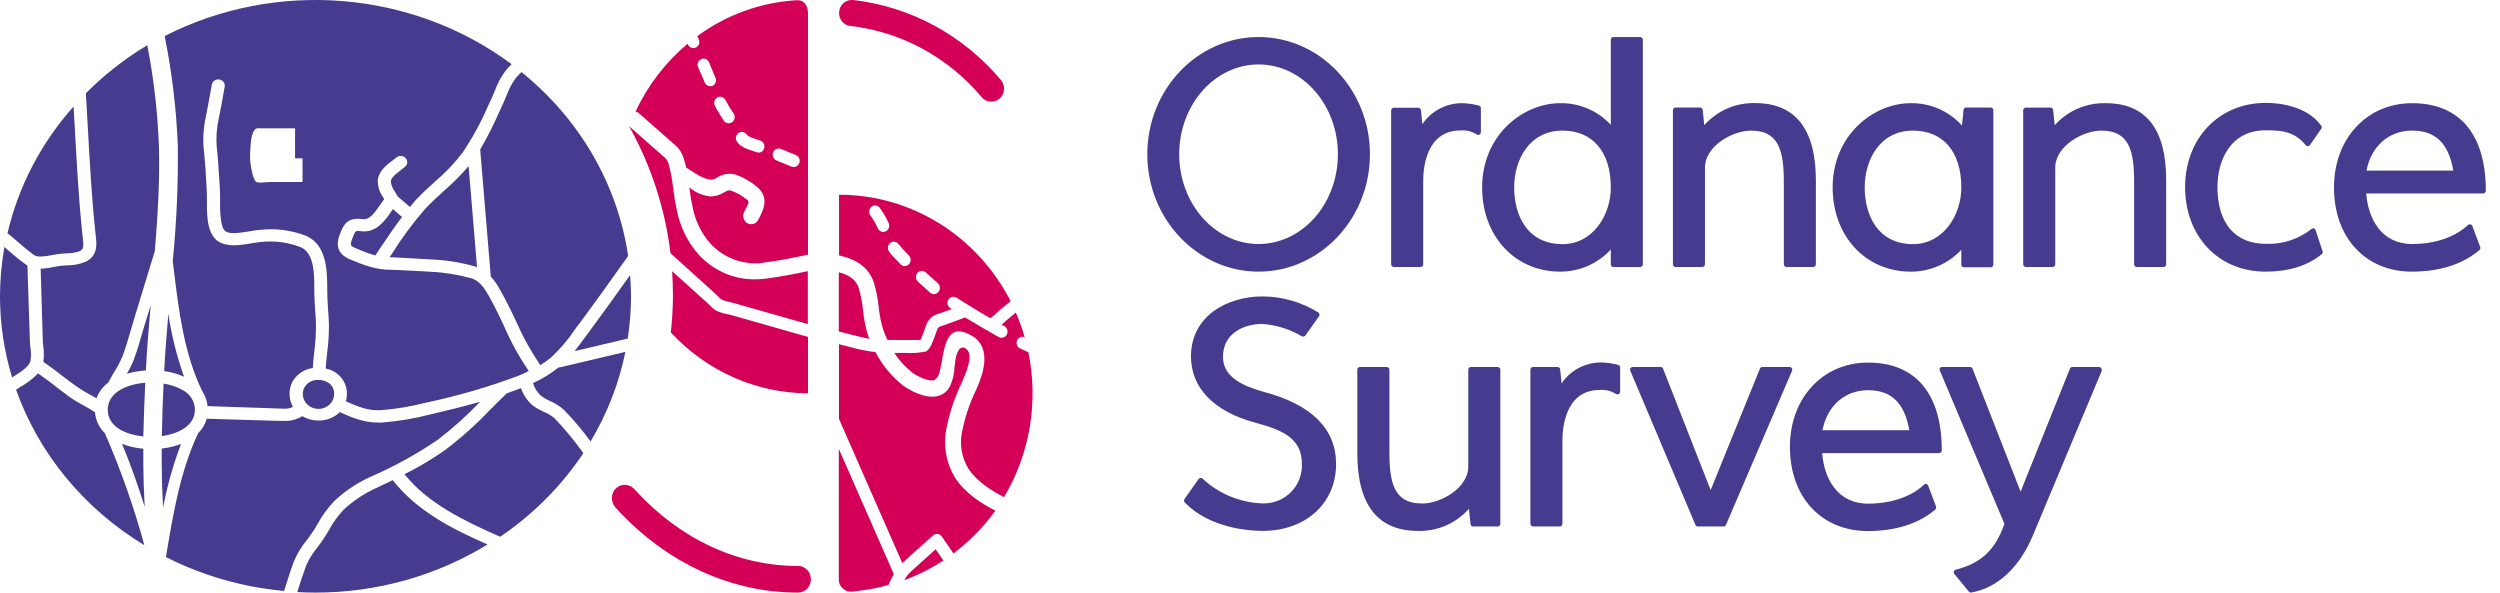 <svg width="135" height="32" viewBox="0 0 135 32" fill="none" xmlns="http://www.w3.org/2000/svg">
<g clip-path="url(#clip0_199_1424)">
<path fill-rule="evenodd" clip-rule="evenodd" d="M8.891 1.947C9.286 3.899 9.523 5.876 9.602 7.862C9.626 9.949 9.534 12.036 9.327 14.114L9.377 14.493L9.386 14.57C9.657 16.802 9.937 19.101 10.935 21.151C11.09 21.387 11.184 21.654 11.209 21.93L15.299 22.068C15.48 22.087 15.662 22.052 15.821 21.969C15.7 21.758 15.637 21.521 15.637 21.281C15.617 20.579 16.155 19.975 16.888 19.875C16.907 19.584 16.937 19.293 16.968 19.012C17.031 18.533 17.063 18.05 17.063 17.567C17.063 17.352 17.046 17.121 17.03 16.895V16.895V16.895L17.02 16.757L17.019 16.748C16.997 16.418 16.976 16.091 16.973 15.761V15.595C16.973 14.815 16.973 13.654 16.232 13.347C15.562 13.086 14.832 12.988 14.112 13.064C13.927 13.081 13.744 13.107 13.563 13.142L13.552 13.144C13.006 13.234 12.397 13.335 11.9 13.1C11.401 12.864 11.27 12.243 11.226 11.957C11.183 11.612 11.166 11.265 11.174 10.918V10.699C11.174 10.298 11.145 9.887 11.116 9.483L11.11 9.4C11.11 9.281 11.1 9.162 11.089 9.048C11.084 8.991 11.078 8.935 11.075 8.88C11.067 8.768 11.059 8.652 11.049 8.531L11.036 8.36C10.955 7.784 10.961 7.2 11.053 6.625C11.165 6.084 11.263 5.544 11.351 5.052V5.052L11.352 5.051L11.352 5.05L11.352 5.049C11.382 4.882 11.411 4.721 11.44 4.567C11.471 4.385 11.653 4.262 11.844 4.292C12.036 4.323 12.165 4.494 12.134 4.676C12.027 5.292 11.898 6.019 11.744 6.755C11.669 7.272 11.669 7.796 11.744 8.314C11.749 8.379 11.755 8.444 11.76 8.508V8.508V8.508V8.509C11.769 8.618 11.778 8.727 11.785 8.833L11.818 9.353C11.851 9.787 11.881 10.237 11.884 10.686V10.907C11.876 11.227 11.891 11.548 11.931 11.866C11.972 12.152 12.038 12.427 12.219 12.516C12.491 12.652 12.997 12.569 13.434 12.496L13.442 12.495C13.653 12.454 13.867 12.425 14.081 12.409C14.913 12.321 15.755 12.434 16.529 12.736C17.656 13.225 17.667 14.641 17.672 15.595V15.754C17.672 16.017 17.689 16.28 17.706 16.542C17.709 16.599 17.713 16.657 17.716 16.715C17.736 16.993 17.755 17.271 17.763 17.549C17.765 18.062 17.731 18.574 17.661 19.082C17.631 19.342 17.607 19.628 17.587 19.901C18.272 20.037 18.754 20.619 18.731 21.281C18.731 21.412 18.712 21.543 18.677 21.671C19.308 21.951 19.864 22.19 20.556 22.151C21.384 22.087 22.204 21.95 23.006 21.743C24.703 21.385 26.367 20.901 27.985 20.296C28.188 20.215 28.371 20.132 28.55 20.036C28.532 20.008 28.514 19.98 28.497 19.952C28.469 19.908 28.441 19.863 28.413 19.82C28.043 19.264 27.715 18.683 27.433 18.082C27.041 17.201 26.714 16.541 26.374 15.938C26.166 15.569 25.894 15.158 25.455 15.028C24.735 14.827 23.992 14.708 23.241 14.675C22.693 14.639 22.144 14.613 21.595 14.587L20.794 14.556C20.597 14.539 20.402 14.509 20.21 14.465C19.865 14.379 19.528 14.266 19.203 14.127L18.956 14.028C18.062 13.682 18.191 13.056 18.366 12.614C18.542 12.173 18.726 11.71 19.596 11.835C19.936 11.879 20.188 11.557 20.531 11.055C20.605 10.949 20.676 10.847 20.748 10.754L20.709 10.684C20.485 10.389 20.377 10.03 20.405 9.668C20.487 9.215 20.893 8.888 21.228 8.644C21.291 8.597 21.351 8.55 21.403 8.506C21.473 8.447 21.565 8.417 21.658 8.423C21.751 8.428 21.838 8.468 21.9 8.535C21.963 8.6 21.996 8.687 21.99 8.776C21.985 8.865 21.941 8.947 21.87 9.005C21.83 9.039 21.784 9.075 21.737 9.112L21.737 9.112L21.737 9.112L21.737 9.112L21.736 9.113C21.716 9.129 21.695 9.145 21.675 9.161L21.638 9.19C21.405 9.369 21.125 9.585 21.104 9.779C21.116 9.987 21.194 10.186 21.326 10.351C21.381 10.442 21.433 10.53 21.477 10.611L22.139 11.177C22.219 11.083 22.296 10.988 22.371 10.895L22.371 10.895L22.413 10.842C22.75 10.478 23.118 10.143 23.477 9.818C24.031 9.35 24.53 8.828 24.967 8.259C25.502 7.468 25.96 6.632 26.336 5.762L26.561 5.279C26.596 5.201 26.629 5.121 26.662 5.042L26.662 5.042V5.042C26.683 4.991 26.704 4.941 26.725 4.891C26.866 4.5 27.066 4.13 27.321 3.795C27.416 3.68 27.519 3.571 27.628 3.467C22.258 -0.525 14.9 -1.122 8.891 1.947ZM14.274 31.779C14.208 31.771 14.098 31.754 13.943 31.729C13.876 31.718 13.752 31.695 13.571 31.662C11.96 31.35 10.406 30.818 8.957 30.082L9.006 29.804C9.371 27.642 9.75 25.41 10.699 23.391C10.922 23.173 11.083 22.905 11.165 22.611L14.792 22.72C15.105 22.725 15.341 22.729 15.5 22.732V22.731C15.793 22.715 16.078 22.625 16.323 22.471C16.586 22.628 16.892 22.711 17.203 22.71C17.636 22.713 18.051 22.549 18.353 22.255C19.011 22.559 19.642 22.819 20.44 22.819H20.608C21.492 22.75 22.369 22.604 23.225 22.383C24.067 22.19 24.986 21.959 25.922 21.699C25.216 22.441 24.451 23.128 23.631 23.755C22.475 24.54 21.241 25.217 19.947 25.776C19.251 26.1 18.616 26.529 18.065 27.044C17.7 27.423 17.391 27.846 17.146 28.302C17.119 28.346 17.093 28.389 17.067 28.433V28.433L17.067 28.433V28.434C17.034 28.49 17 28.547 16.965 28.604C16.847 28.791 16.715 28.97 16.572 29.16C16.285 29.509 16.051 29.893 15.876 30.303C15.695 30.785 15.538 31.284 15.387 31.765L15.371 31.816L15.338 31.914C14.979 31.881 14.625 31.834 14.274 31.779ZM21.209 25.927C22.495 27.577 24.385 28.552 26.328 29.401C23.561 31.099 20.335 32.001 17.039 32C16.707 32 16.378 31.99 16.054 31.971C16.202 31.496 16.358 31.005 16.534 30.534C16.689 30.182 16.894 29.852 17.143 29.552C17.294 29.36 17.437 29.16 17.568 28.947C17.607 28.885 17.644 28.822 17.682 28.759H17.682C17.706 28.718 17.73 28.678 17.755 28.637C17.97 28.234 18.24 27.859 18.558 27.523C19.055 27.059 19.628 26.674 20.254 26.382L21.209 25.927ZM13.514 8.184H13.508C13.491 8.452 13.506 8.721 13.552 8.987C13.571 9.148 13.692 9.759 13.845 9.829C13.954 9.878 14.183 9.858 14.363 9.841C14.437 9.835 14.502 9.829 14.548 9.829H16.337V8.55H15.933V6.931H14.134C14.09 6.931 14.052 6.929 14.019 6.928H14.019C13.896 6.922 13.829 6.919 13.747 7.017C13.559 7.24 13.534 7.768 13.518 8.087C13.517 8.122 13.515 8.155 13.514 8.184ZM7.739 23.567C7.764 22.578 7.799 21.608 7.843 20.668C6.814 20.748 5.819 21.211 5.819 22.123C5.819 23.035 6.754 23.466 7.739 23.567ZM8.833 20.714C9.19 20.766 9.534 20.881 9.846 21.052C10.263 21.264 10.524 21.675 10.526 22.123C10.526 22.962 9.678 23.419 8.74 23.549C8.757 22.583 8.79 21.634 8.833 20.714ZM33.77 19.002L30.212 19.844C30.193 19.846 30.174 19.846 30.154 19.844C29.738 20.18 29.277 20.463 28.783 20.686C28.862 20.953 29.015 21.195 29.227 21.387C29.37 21.486 29.521 21.573 29.68 21.647C29.964 21.765 30.225 21.929 30.451 22.131C30.973 22.667 31.454 23.237 31.891 23.838C32.791 22.334 33.426 20.7 33.77 19.002ZM31.052 17.783C30.688 18.328 30.261 18.833 29.779 19.288C29.589 19.446 29.388 19.59 29.175 19.719C29.126 19.644 29.079 19.568 29.032 19.493C28.675 18.958 28.359 18.4 28.086 17.822C27.675 16.923 27.34 16.245 26.989 15.624C26.857 15.376 26.694 15.145 26.503 14.935L25.93 8.075C26.315 7.411 26.661 6.727 26.967 6.027L27.186 5.546C27.242 5.428 27.294 5.304 27.346 5.181L27.365 5.136C27.482 4.805 27.648 4.492 27.858 4.205C27.952 4.096 28.053 3.992 28.16 3.893C31.3 6.423 33.35 9.956 33.921 13.823L33.702 14.129C32.931 15.213 32.133 16.333 31.326 17.419C31.227 17.539 31.139 17.661 31.052 17.783L31.052 17.783ZM22.183 13.947H22.183C22.553 13.966 22.924 13.986 23.294 14.01C24.105 14.045 24.908 14.175 25.686 14.397L25.76 14.428L25.304 8.971C24.896 9.445 24.452 9.891 23.977 10.304C23.631 10.616 23.272 10.941 22.956 11.284C22.299 12.039 21.704 12.84 21.178 13.682L21.038 13.89L21.62 13.916C21.807 13.927 21.995 13.937 22.182 13.947H22.183ZM31.63 18.16L31.894 17.804C32.592 16.864 33.278 15.903 33.95 14.96L33.951 14.959L33.951 14.958L33.951 14.958L34.025 14.854C34.053 15.223 34.075 15.616 34.075 16.003C34.073 16.766 34.015 17.527 33.899 18.282L31.024 18.963C31.175 18.778 31.317 18.584 31.456 18.395L31.456 18.395L31.456 18.395C31.515 18.315 31.573 18.237 31.63 18.16ZM20.575 13.334C20.937 12.794 21.307 12.245 21.711 11.718L21.217 11.292L21.132 11.414C20.789 11.913 20.309 12.594 19.505 12.485C19.372 12.466 19.296 12.456 19.24 12.483C19.167 12.519 19.128 12.619 19.036 12.848C18.874 13.254 18.929 13.293 19.236 13.412L19.477 13.516C19.735 13.624 19.998 13.717 20.268 13.794L20.575 13.334ZM8.866 20.039C8.919 19.012 9.004 17.975 9.091 16.946C9.261 18.101 9.545 19.238 9.939 20.343C9.599 20.192 9.238 20.09 8.866 20.039ZM7.794 29.44C7.237 27.394 6.53 25.386 5.679 23.432V23.409C5.357 23.1 5.162 22.693 5.13 22.26C4.946 22.138 4.754 22.029 4.546 21.915C4.273 21.772 4.01 21.612 3.758 21.437C3.561 21.292 3.367 21.144 3.173 20.996L3.173 20.996H3.173L3.042 20.896C2.721 20.636 2.387 20.4 2.052 20.163C1.774 20.451 1.452 20.698 1.097 20.896L0.886 21.031L0.87 21.052C2.102 24.513 4.545 27.472 7.794 29.44ZM0.68 12.82C0.587 12.736 0.491 12.656 0.406 12.591C0.992 10.071 2.216 7.724 3.972 5.751L4.038 6.884L4.041 6.94V6.94C4.144 8.825 4.251 10.775 4.452 12.685L4.472 12.833C4.526 13.298 4.513 13.459 4.312 13.558C4.082 13.642 3.836 13.684 3.588 13.68C3.546 13.682 3.505 13.686 3.464 13.69C3.406 13.695 3.349 13.701 3.295 13.701C3.16 13.713 3.013 13.739 2.859 13.768L2.815 13.776L2.773 13.783C2.419 13.844 2.028 13.911 1.841 13.776C1.467 13.5 1.104 13.186 0.75 12.88L0.68 12.82ZM1.413 14.296C1.001 14.002 0.615 13.667 0.239 13.339C0.081 14.219 0.001 15.11 0 16.003C0 17.484 0.22 18.958 0.653 20.382L0.716 20.343C1.078 20.114 1.575 19.799 1.646 19.493C1.681 19.26 1.681 19.024 1.646 18.791C1.63 18.654 1.616 18.516 1.613 18.389L1.481 14.34L1.413 14.296ZM31.452 24.402L31.499 24.474C30.324 26.239 28.799 27.771 27.008 28.986C25.052 28.12 23.104 27.187 21.842 25.607C22.617 25.223 23.358 24.78 24.059 24.285C24.926 23.625 25.734 22.899 26.476 22.115C26.772 21.819 27.068 21.525 27.37 21.237C27.628 21.148 27.886 21.057 28.138 20.959C28.26 21.334 28.491 21.669 28.805 21.925C28.977 22.044 29.161 22.148 29.354 22.234C29.569 22.319 29.768 22.436 29.943 22.583C30.49 23.155 30.994 23.763 31.452 24.402ZM16.6 20.721C16.438 20.866 16.348 21.07 16.353 21.281C16.353 21.723 16.731 22.081 17.198 22.081C17.665 22.081 18.043 21.723 18.043 21.281C18.056 21.064 17.964 20.854 17.793 20.709C17.627 20.581 17.418 20.513 17.203 20.517C16.981 20.501 16.762 20.576 16.6 20.721ZM8.732 24.222C9.091 24.183 9.442 24.098 9.777 23.97C9.353 25.088 9.029 26.237 8.806 27.406C8.801 27.297 8.796 27.189 8.791 27.081C8.776 26.766 8.761 26.451 8.751 26.14C8.732 25.496 8.732 24.859 8.732 24.222ZM7.681 17.986H7.681C7.547 18.453 7.407 18.939 7.231 19.405C7.126 19.674 6.998 19.935 6.847 20.184C7.181 20.085 7.527 20.025 7.876 20.005C7.936 18.83 8.035 17.651 8.137 16.484L7.876 17.336C7.807 17.544 7.744 17.765 7.681 17.986ZM7.761 26.169C7.775 26.569 7.794 26.972 7.813 27.369C7.454 26.229 7.059 25.085 6.589 23.97C6.957 24.11 7.344 24.198 7.739 24.23C7.736 24.869 7.739 25.517 7.761 26.169ZM4.636 5.037C4.673 5.638 4.708 6.237 4.74 6.833L4.743 6.88C4.846 8.762 4.953 10.707 5.155 12.601L5.171 12.739C5.223 13.165 5.3 13.807 4.622 14.135C4.304 14.266 3.96 14.332 3.613 14.329L3.339 14.348C3.236 14.348 3.115 14.374 3 14.4C2.976 14.405 2.953 14.41 2.93 14.415C2.688 14.468 2.442 14.5 2.195 14.511L2.31 18.37C2.31 18.464 2.321 18.563 2.333 18.664C2.335 18.684 2.338 18.704 2.34 18.724C2.377 18.995 2.377 19.271 2.34 19.542C2.662 19.757 2.975 19.997 3.28 20.231C3.344 20.28 3.407 20.328 3.47 20.376C3.703 20.556 3.939 20.732 4.175 20.896C4.402 21.053 4.64 21.197 4.886 21.325L5.212 21.507C5.334 21.171 5.555 20.875 5.849 20.654C5.89 20.578 5.933 20.503 5.975 20.427C6.025 20.338 6.075 20.25 6.123 20.161C6.323 19.855 6.493 19.532 6.631 19.197C6.798 18.75 6.935 18.277 7.067 17.819C7.089 17.745 7.11 17.67 7.132 17.595C7.175 17.446 7.219 17.296 7.264 17.149L8.362 13.55C8.515 11.666 8.636 9.753 8.581 7.872C8.513 6.049 8.303 4.234 7.953 2.441C6.737 3.171 5.622 4.043 4.636 5.037Z" fill="#453C90"/>
<path fill-rule="evenodd" clip-rule="evenodd" d="M45.909 1.404V1.399C48.66 1.713 51.196 3.086 53.011 5.246C53.142 5.403 53.333 5.492 53.534 5.491C53.732 5.489 53.92 5.401 54.053 5.249C54.275 4.984 54.275 4.59 54.053 4.325C52.012 1.897 49.161 0.352 46.068 -6.10352e-05H45.982C45.624 0.005 45.33 0.297 45.311 0.667C45.291 1.037 45.553 1.36 45.909 1.404ZM43.091 30.559V30.562C39.82 30.562 36.694 29.1 34.283 26.442C34.143 26.279 33.943 26.185 33.732 26.181C33.457 26.181 33.208 26.349 33.096 26.608C32.986 26.887 33.048 27.207 33.252 27.422C35.937 30.374 39.43 32 43.091 32C43.476 32 43.788 31.677 43.788 31.279C43.788 30.881 43.476 30.559 43.091 30.559ZM45.972 18.072C45.746 18.012 45.517 17.952 45.295 17.902V14.703C45.897 14.859 46.231 15.125 46.372 15.554C46.484 15.937 46.56 16.331 46.599 16.73C46.644 17.211 46.741 17.687 46.886 18.147C46.903 18.196 46.924 18.246 46.944 18.295C46.621 18.238 46.294 18.155 45.972 18.072ZM45.308 13.79C46.04 13.957 46.868 14.3 47.188 15.257C47.318 15.695 47.407 16.146 47.452 16.602C47.494 17.021 47.579 17.434 47.704 17.835C47.768 18.012 47.842 18.186 47.925 18.355C48.132 18.355 48.37 18.357 48.606 18.359H48.607C49.072 18.362 49.528 18.365 49.712 18.355C49.794 18.178 49.864 17.995 49.923 17.809C49.961 17.692 49.999 17.585 50.029 17.518C50.146 17.217 50.403 16.998 50.711 16.935L50.864 16.883L51.403 16.685L51.305 16.636C51.208 16.57 51.153 16.457 51.16 16.338C51.167 16.219 51.234 16.113 51.338 16.06C51.441 16.006 51.563 16.014 51.659 16.079C51.878 16.227 53.34 17.12 53.464 17.172H53.494C53.596 17.099 53.692 17.018 53.781 16.93L53.826 16.888C53.878 16.84 53.928 16.793 53.977 16.753L54.576 16.264C52.756 12.72 49.189 10.508 45.308 10.516V13.79ZM47.986 31.571C47.976 31.577 47.968 31.585 47.96 31.594C47.457 31.733 46.945 31.834 46.428 31.896C46.351 31.904 46.283 31.915 46.22 31.924C45.971 31.962 45.807 31.986 45.582 31.831C45.409 31.718 45.301 31.523 45.295 31.311V30.603V24.238L48.265 31.001C48.162 31.188 48.071 31.381 47.986 31.571ZM53.748 27.578C52.996 27.188 52.107 26.634 51.556 25.77C51.09 24.995 50.927 24.065 51.101 23.169C51.271 22.297 51.553 21.452 51.939 20.657L52.002 20.509C52.311 19.793 52.543 19.091 52.143 18.816C51.939 18.675 51.627 18.761 51.544 19.832C51.531 20.194 51.445 20.548 51.292 20.873C51.15 21.142 50.9 21.332 50.61 21.393C49.936 21.541 49.1 21.068 48.738 20.797C48.135 20.317 47.638 19.71 47.278 19.016C46.787 18.955 46.301 18.856 45.824 18.719C45.669 18.677 45.513 18.64 45.36 18.602L45.36 18.602L45.305 18.589V22.623L48.725 30.408L48.776 30.356L50.384 28.913C50.453 28.851 50.544 28.823 50.634 28.834C50.725 28.846 50.806 28.896 50.859 28.972L51.483 29.885C52.348 29.24 53.111 28.462 53.748 27.578ZM55.099 18.823C55.187 18.869 55.275 18.907 55.363 18.945C55.419 18.97 55.476 18.994 55.532 19.021C56.086 21.706 55.615 24.508 54.219 26.842H54.204C53.534 26.488 52.736 26.002 52.276 25.282C51.928 24.695 51.812 23.993 51.951 23.32C52.107 22.528 52.364 21.761 52.716 21.039L52.779 20.891C53.048 20.272 53.6 18.81 52.5 18.144C51.227 17.374 51.026 18.535 50.863 19.48C50.783 19.941 50.712 20.351 50.53 20.459C50.515 20.467 50.505 20.478 50.495 20.489C50.478 20.508 50.46 20.528 50.419 20.537C50.139 20.595 49.573 20.358 49.239 20.098C48.87 19.806 48.549 19.455 48.29 19.057H48.891C49.262 19.08 49.634 19.055 49.999 18.982C50.233 18.844 50.361 18.506 50.517 18.048L50.532 18.003C50.558 17.925 50.581 17.857 50.602 17.811C50.665 17.664 50.675 17.661 50.888 17.589L50.892 17.588L51.066 17.531L51.893 17.226L52.004 17.18C52.034 17.165 52.087 17.138 52.084 17.133C52.164 17.159 53.169 17.767 53.169 17.767L53.924 18.196C53.973 18.226 54.029 18.241 54.085 18.241C54.201 18.241 54.308 18.177 54.365 18.072C54.407 17.995 54.418 17.904 54.396 17.818C54.373 17.733 54.318 17.66 54.244 17.616L54.093 17.531L54.117 17.508L54.136 17.491C54.152 17.477 54.17 17.46 54.201 17.432C54.22 17.415 54.238 17.398 54.256 17.381C54.294 17.346 54.332 17.311 54.37 17.281L54.855 16.878C55.042 17.31 55.202 17.754 55.333 18.207C55.169 18.14 54.983 18.224 54.918 18.394C54.854 18.564 54.935 18.756 55.099 18.823ZM52.082 17.133L52.084 17.133C52.084 17.133 52.083 17.133 52.082 17.133ZM48.828 31.329C49.57 31.059 50.279 30.703 50.942 30.268L50.527 29.659L49.188 30.863C49.045 30.998 48.924 31.155 48.828 31.329ZM38.647 15.879L36.206 13.671C35.913 11.253 35.152 8.922 33.969 6.815L35.876 8.49C36.011 8.605 36.1 8.767 36.128 8.945C36.234 9.354 36.31 9.772 36.355 10.193C36.398 10.562 36.459 10.928 36.538 11.291C36.706 12.216 37.123 13.073 37.741 13.764C38.532 14.618 39.63 15.096 40.773 15.083C40.973 15.083 41.172 15.07 41.37 15.044C42.13 14.945 42.887 14.8 43.622 14.641V17.502L39.664 16.376C39.593 16.352 39.503 16.331 39.412 16.311H39.412C39.265 16.285 39.122 16.244 38.984 16.186C38.906 16.134 38.835 16.072 38.773 16.001L38.647 15.879ZM43.632 18.194L39.503 17.018C39.446 17.001 39.385 16.988 39.322 16.974H39.322H39.321L39.276 16.964C39.075 16.93 38.88 16.869 38.695 16.782C38.556 16.702 38.43 16.6 38.322 16.48C38.311 16.469 38.3 16.458 38.289 16.447C38.266 16.425 38.244 16.403 38.222 16.384L36.294 14.643C36.322 15.067 36.339 15.494 36.339 15.926C36.338 16.603 36.299 17.279 36.224 17.952C38.16 20.041 40.833 21.228 43.632 21.24V18.194ZM43 0.013C43.682 -0.026 43.632 0.77 43.632 0.77V13.751C42.862 13.918 42.064 14.076 41.274 14.178C40.206 14.345 39.125 13.968 38.373 13.166C37.86 12.59 37.518 11.874 37.386 11.104C37.314 10.796 37.272 10.475 37.227 10.139L37.225 10.126L37.273 10.157C37.586 10.409 37.961 10.565 38.355 10.607C38.615 10.607 38.87 10.533 39.093 10.393C39.281 10.284 39.369 10.261 39.452 10.284C39.765 10.394 40.058 10.557 40.318 10.768L40.318 10.768C40.459 10.877 40.476 10.891 40.242 11.338L40.182 11.455C40.073 11.672 40.154 11.94 40.363 12.056C40.425 12.089 40.494 12.107 40.565 12.107C40.725 12.108 40.872 12.016 40.944 11.868L41.002 11.759L41.013 11.737C41.219 11.33 41.575 10.628 40.834 10.055C40.494 9.777 40.11 9.561 39.699 9.418C39.365 9.339 39.014 9.4 38.722 9.587C38.62 9.66 38.499 9.701 38.375 9.707C37.992 9.668 37.528 9.358 37.265 9.183C37.157 9.111 37.084 9.062 37.062 9.062C37.036 8.949 37.011 8.865 36.98 8.761L36.961 8.698C36.886 8.353 36.703 8.044 36.44 7.819L34.497 6.11C34.445 6.066 34.384 6.036 34.319 6.021C34.985 4.603 35.944 3.354 37.13 2.362L37.147 2.401C37.2 2.52 37.315 2.596 37.442 2.596C37.488 2.597 37.533 2.587 37.575 2.567C37.737 2.49 37.809 2.293 37.736 2.125L37.658 1.948C39.228 0.799 41.079 0.128 43 0.013ZM49.461 14.978C49.456 14.89 49.486 14.803 49.543 14.737C49.663 14.599 49.868 14.588 50.001 14.711C50.21 14.906 50.424 15.104 50.64 15.291C50.743 15.382 50.781 15.53 50.734 15.661C50.688 15.793 50.567 15.881 50.431 15.882C50.355 15.881 50.282 15.854 50.222 15.803C50.001 15.608 49.782 15.408 49.568 15.208C49.505 15.149 49.466 15.066 49.461 14.978ZM48.536 13.195V13.2C48.437 13.047 48.237 13.006 48.089 13.109C47.941 13.212 47.901 13.419 48.001 13.572C48.063 13.664 48.133 13.751 48.209 13.832L48.461 14.092L48.617 14.264C48.678 14.331 48.763 14.368 48.851 14.368C48.934 14.367 49.014 14.335 49.075 14.277C49.203 14.149 49.209 13.938 49.088 13.803L48.932 13.634C48.863 13.572 48.799 13.503 48.735 13.434L48.713 13.41L48.68 13.374C48.628 13.318 48.58 13.258 48.536 13.195ZM47.054 11.176L47.049 11.171C47.115 11.115 47.2 11.088 47.285 11.097C47.37 11.105 47.449 11.149 47.502 11.218C47.694 11.473 47.856 11.751 47.986 12.045C48.023 12.125 48.029 12.217 48 12.3C47.972 12.384 47.912 12.452 47.834 12.49C47.791 12.512 47.742 12.524 47.694 12.524C47.571 12.523 47.459 12.45 47.404 12.336C47.297 12.089 47.162 11.855 47.002 11.639C46.893 11.496 46.916 11.289 47.054 11.176ZM38.35 4.656C38.389 4.659 38.428 4.655 38.466 4.643C38.545 4.608 38.608 4.542 38.64 4.46C38.672 4.377 38.671 4.285 38.637 4.203C38.584 4.073 38.529 3.94 38.471 3.813L38.287 3.358C38.213 3.19 38.021 3.117 37.859 3.194C37.697 3.271 37.627 3.469 37.701 3.636L37.892 4.076C37.937 4.17 37.98 4.275 38.023 4.379V4.379V4.379L38.053 4.453C38.104 4.576 38.221 4.656 38.35 4.656ZM39.669 6.383C39.654 6.471 39.606 6.548 39.535 6.599C39.481 6.637 39.417 6.657 39.352 6.658C39.245 6.658 39.145 6.604 39.085 6.513C38.957 6.32 38.821 6.112 38.7 5.894V5.894C38.667 5.834 38.634 5.774 38.604 5.712C38.55 5.606 38.555 5.479 38.616 5.378C38.678 5.277 38.786 5.218 38.902 5.222C39.017 5.226 39.121 5.294 39.175 5.4C39.203 5.457 39.233 5.511 39.264 5.563C39.369 5.759 39.495 5.954 39.616 6.133C39.665 6.206 39.684 6.296 39.669 6.383ZM41.264 8.008C41.291 7.923 41.282 7.829 41.241 7.75C41.2 7.67 41.129 7.612 41.045 7.587L40.726 7.483C40.603 7.448 40.486 7.393 40.378 7.322C40.353 7.3 40.33 7.276 40.31 7.249C40.199 7.105 39.996 7.082 39.857 7.197C39.718 7.312 39.696 7.521 39.807 7.665C39.86 7.736 39.92 7.8 39.988 7.855C40.158 7.973 40.346 8.061 40.544 8.115L40.65 8.149L40.728 8.175L40.861 8.219C40.933 8.245 41.011 8.245 41.083 8.219C41.17 8.18 41.237 8.103 41.264 8.008ZM42.98 8.375C43.146 8.444 43.227 8.638 43.161 8.809C43.112 8.936 42.994 9.019 42.862 9.02C42.821 9.02 42.78 9.012 42.741 8.997L41.931 8.664C41.824 8.62 41.747 8.521 41.73 8.403C41.712 8.285 41.758 8.166 41.848 8.092C41.938 8.017 42.06 7.999 42.167 8.042L42.98 8.375Z" fill="#D40058"/>
<path fill-rule="evenodd" clip-rule="evenodd" d="M86.984 13.473C86.284 14.236 85.292 14.67 84.253 14.669C81.808 14.669 80.034 12.754 80.034 10.121C80.034 7.309 82.226 5.572 84.253 5.572C85.29 5.557 86.283 5.983 86.984 6.741V2.144C86.984 2.065 87.049 2 87.129 2H88.566C88.647 2 88.713 2.064 88.714 2.144V14.276C88.713 14.356 88.647 14.421 88.566 14.421H87.129C87.049 14.421 86.984 14.356 86.984 14.276V13.473ZM81.765 10.121C81.765 11.592 82.441 13.176 84.374 13.184C86.008 13.184 86.984 11.624 86.984 10.121C86.984 8.2 86.008 7.054 84.374 7.054C82.573 7.054 81.765 8.644 81.765 10.121ZM90.38 14.376C90.407 14.403 90.444 14.418 90.483 14.418H91.92C92 14.418 92.066 14.354 92.068 14.273V9.05C92.068 7.892 93.55 7.054 94.55 7.054C95.359 7.054 95.842 7.357 96.095 8.01C96.327 8.598 96.327 9.398 96.327 10.121V14.273C96.327 14.353 96.392 14.418 96.473 14.418H97.909C97.99 14.418 98.056 14.354 98.058 14.273V9.754C98.058 6.977 96.955 5.567 94.785 5.567C93.734 5.538 92.724 5.976 92.03 6.76L91.947 5.936C91.939 5.861 91.876 5.804 91.801 5.805H90.483C90.402 5.805 90.337 5.869 90.337 5.949V14.273C90.337 14.312 90.352 14.348 90.38 14.376ZM113.362 19.817C113.434 19.823 113.492 19.881 113.496 19.954C113.5 19.976 113.5 19.999 113.496 20.021L109.743 28.992C109.007 30.692 107.832 31.759 106.433 32H106.431C106.387 31.999 106.345 31.98 106.317 31.946L105.536 30.997C105.504 30.958 105.493 30.905 105.51 30.858C105.525 30.81 105.565 30.773 105.613 30.761C106.97 30.427 107.757 29.685 108.239 28.286L104.754 20.018C104.73 19.976 104.73 19.924 104.754 19.882C104.782 19.842 104.828 19.818 104.878 19.817H106.379C106.44 19.816 106.496 19.854 106.517 19.911L109.113 26.547L111.776 19.908C111.798 19.852 111.853 19.816 111.914 19.817H113.362ZM73.977 8.328C73.977 4.839 71.278 2 67.963 2C64.65 2 61.954 4.839 61.954 8.328C61.954 11.817 64.65 14.669 67.963 14.669C71.276 14.669 73.977 11.817 73.977 8.328ZM72.246 8.328C72.246 5.655 70.327 3.48 67.963 3.48C65.599 3.48 63.677 5.655 63.677 8.328C63.677 11.001 65.601 13.176 67.963 13.176C70.324 13.176 72.246 11.004 72.246 8.328ZM80.975 19.859C80.947 19.832 80.909 19.817 80.87 19.817H79.433C79.394 19.817 79.357 19.833 79.33 19.86C79.303 19.887 79.287 19.924 79.287 19.962V25.196C79.287 26.352 77.805 27.189 76.805 27.189C75.996 27.189 75.513 26.887 75.257 26.236C75.028 25.645 75.028 24.877 75.028 24.123V19.962C75.028 19.924 75.013 19.887 74.986 19.86C74.958 19.833 74.921 19.817 74.883 19.817H73.443C73.362 19.817 73.296 19.882 73.295 19.962V24.481C73.295 27.261 74.397 28.669 76.567 28.669C77.619 28.698 78.629 28.261 79.323 27.475L79.409 28.299C79.414 28.375 79.478 28.432 79.554 28.43H80.87C80.909 28.431 80.947 28.416 80.975 28.389C81.002 28.362 81.018 28.325 81.018 28.286V19.962C81.018 19.923 81.002 19.886 80.975 19.859ZM96.758 19.882C96.786 19.923 96.791 19.975 96.772 20.021L93.203 28.342C93.18 28.396 93.127 28.431 93.068 28.43H91.688C91.629 28.43 91.576 28.395 91.553 28.342L88.035 20.018C88.016 19.973 88.021 19.922 88.048 19.882C88.075 19.841 88.121 19.817 88.17 19.817H89.669C89.73 19.816 89.785 19.854 89.806 19.911L92.375 26.464L95.036 19.908C95.057 19.853 95.111 19.817 95.171 19.817H96.634C96.684 19.817 96.73 19.841 96.758 19.882ZM104.856 24.321C104.856 21.26 103.444 19.579 100.877 19.579C98.432 19.579 96.656 21.49 96.656 24.128C96.656 26.849 98.354 28.677 100.877 28.677C101.91 28.677 103.379 28.476 104.505 27.518C104.552 27.477 104.567 27.412 104.547 27.355L104.125 26.231C104.11 26.185 104.07 26.151 104.023 26.14C103.973 26.129 103.923 26.143 103.886 26.178C103.209 26.825 102.109 27.197 100.877 27.197C99.201 27.197 98.502 25.814 98.397 24.468H104.711C104.75 24.468 104.787 24.452 104.815 24.424C104.842 24.397 104.857 24.359 104.856 24.321ZM98.413 23.232H103.101C102.848 21.76 102.136 21.072 100.877 21.072C99.618 21.072 98.667 21.913 98.413 23.232ZM75.123 14.273C75.123 14.353 75.188 14.418 75.268 14.418H76.705C76.744 14.419 76.782 14.404 76.81 14.377C76.838 14.349 76.853 14.312 76.853 14.273V9.754C76.853 9.12 76.996 7.046 78.864 7.046C79.176 7.015 79.488 7.093 79.749 7.266C79.794 7.292 79.849 7.292 79.894 7.266C79.939 7.24 79.967 7.192 79.967 7.14V5.84C79.967 5.772 79.92 5.713 79.854 5.698C79.555 5.619 79.246 5.576 78.937 5.572C78.082 5.574 77.283 5.998 76.807 6.704L76.732 5.949C76.725 5.875 76.662 5.818 76.586 5.818H75.268C75.188 5.818 75.123 5.883 75.123 5.963V14.273ZM130.255 5.572C132.821 5.572 134.234 7.25 134.234 10.303C134.234 10.382 134.169 10.447 134.088 10.447H127.775C127.88 11.796 128.581 13.176 130.255 13.176C131.503 13.176 132.582 12.796 133.268 12.154C133.304 12.12 133.353 12.106 133.401 12.117C133.45 12.127 133.49 12.161 133.509 12.208L133.929 13.332C133.96 13.393 133.941 13.469 133.884 13.508C132.756 14.469 131.29 14.669 130.255 14.669C127.732 14.669 126.036 12.836 126.036 10.121C126.036 7.482 127.81 5.572 130.255 5.572ZM132.478 9.211H127.791C128.045 7.895 128.996 7.052 130.255 7.052C131.514 7.052 132.226 7.739 132.478 9.211ZM68.216 21.153C70.828 21.838 72.152 23.157 72.149 25.075C72.138 27.192 70.502 28.669 68.17 28.669C66.429 28.65 64.857 28.072 63.968 27.122C63.925 27.069 63.925 26.993 63.968 26.94L64.72 25.87C64.744 25.835 64.783 25.813 64.825 25.808C64.867 25.801 64.909 25.815 64.938 25.846C65.818 26.666 66.967 27.141 68.173 27.184C68.744 27.203 69.298 26.986 69.702 26.585C70.106 26.184 70.323 25.634 70.303 25.067C70.316 23.625 69.168 23.2 67.774 22.822C65.537 22.215 64.313 20.941 64.313 19.245C64.313 17.032 66.313 16.007 68.17 16.007C69.237 16.011 70.282 16.311 71.187 16.872C71.22 16.894 71.244 16.928 71.252 16.968C71.26 17.006 71.251 17.046 71.227 17.078L70.491 18.116C70.448 18.176 70.366 18.195 70.3 18.161C69.652 17.777 68.923 17.548 68.17 17.492C67.122 17.492 66.043 18.035 66.043 19.25C66.017 20.422 67.27 20.885 68.216 21.153ZM87.488 19.844C87.487 19.776 87.441 19.717 87.375 19.7C87.074 19.622 86.766 19.579 86.455 19.571C85.6 19.573 84.801 19.997 84.326 20.703L84.25 19.948C84.243 19.874 84.18 19.817 84.105 19.817H82.787C82.748 19.817 82.711 19.833 82.683 19.86C82.656 19.887 82.641 19.924 82.641 19.962V28.286C82.641 28.366 82.706 28.43 82.787 28.43H84.226C84.265 28.43 84.302 28.415 84.329 28.388C84.356 28.361 84.372 28.324 84.372 28.286V23.767C84.372 23.133 84.517 21.059 86.38 21.059C86.692 21.028 87.005 21.106 87.267 21.278C87.312 21.303 87.367 21.303 87.412 21.278C87.459 21.252 87.487 21.203 87.488 21.15V19.844ZM124.958 12.336C125.005 12.354 125.039 12.394 125.047 12.443L125.419 13.567C125.437 13.624 125.419 13.686 125.373 13.725C124.61 14.351 123.588 14.669 122.338 14.669C119.782 14.669 117.995 12.743 117.995 10.105C117.995 7.466 119.829 5.556 122.354 5.556C122.982 5.556 124.537 5.676 125.347 6.789C125.383 6.84 125.383 6.908 125.347 6.958L124.739 7.83C124.716 7.869 124.672 7.893 124.627 7.895C124.58 7.89 124.538 7.87 124.505 7.838C123.904 7.094 123.203 7.036 122.349 7.036C120.424 7.036 119.742 8.687 119.742 10.102C119.742 12.047 120.691 13.166 122.349 13.166C123.244 13.204 124.123 12.919 124.823 12.363C124.86 12.331 124.912 12.32 124.958 12.336ZM98.963 10.121C98.963 12.745 100.737 14.669 103.182 14.669C104.218 14.674 105.208 14.244 105.911 13.487V14.289C105.911 14.369 105.976 14.434 106.056 14.434H107.496C107.576 14.434 107.641 14.369 107.641 14.289V5.949C107.641 5.869 107.576 5.805 107.496 5.805H106.177C106.102 5.804 106.039 5.861 106.031 5.936L105.946 6.779C105.245 5.998 104.236 5.557 103.182 5.572C101.152 5.572 98.963 7.309 98.963 10.121ZM100.694 10.121C100.694 11.592 101.379 13.176 103.301 13.184C104.935 13.184 105.911 11.624 105.911 10.121C105.911 8.2 104.935 7.054 103.301 7.054C101.503 7.054 100.694 8.644 100.694 10.121ZM116.973 9.754C116.984 6.977 115.884 5.572 113.712 5.572C112.659 5.544 111.649 5.981 110.954 6.765L110.87 5.941C110.864 5.867 110.8 5.81 110.724 5.81H109.399C109.318 5.81 109.253 5.875 109.253 5.955V14.273C109.253 14.353 109.318 14.418 109.399 14.418H110.838C110.876 14.418 110.913 14.403 110.941 14.376C110.968 14.348 110.984 14.312 110.984 14.273V9.05C110.984 7.892 112.468 7.054 113.466 7.054C114.275 7.054 114.758 7.357 115.014 8.01C115.243 8.598 115.243 9.398 115.243 10.121V14.273C115.243 14.353 115.308 14.418 115.388 14.418H116.828C116.908 14.418 116.973 14.353 116.973 14.273V9.754Z" fill="#453C90"/>
</g>
<defs>
<clipPath id="clip0_199_1424">
<rect width="134.234" height="32" fill="white"/>
</clipPath>
</defs>
</svg>
